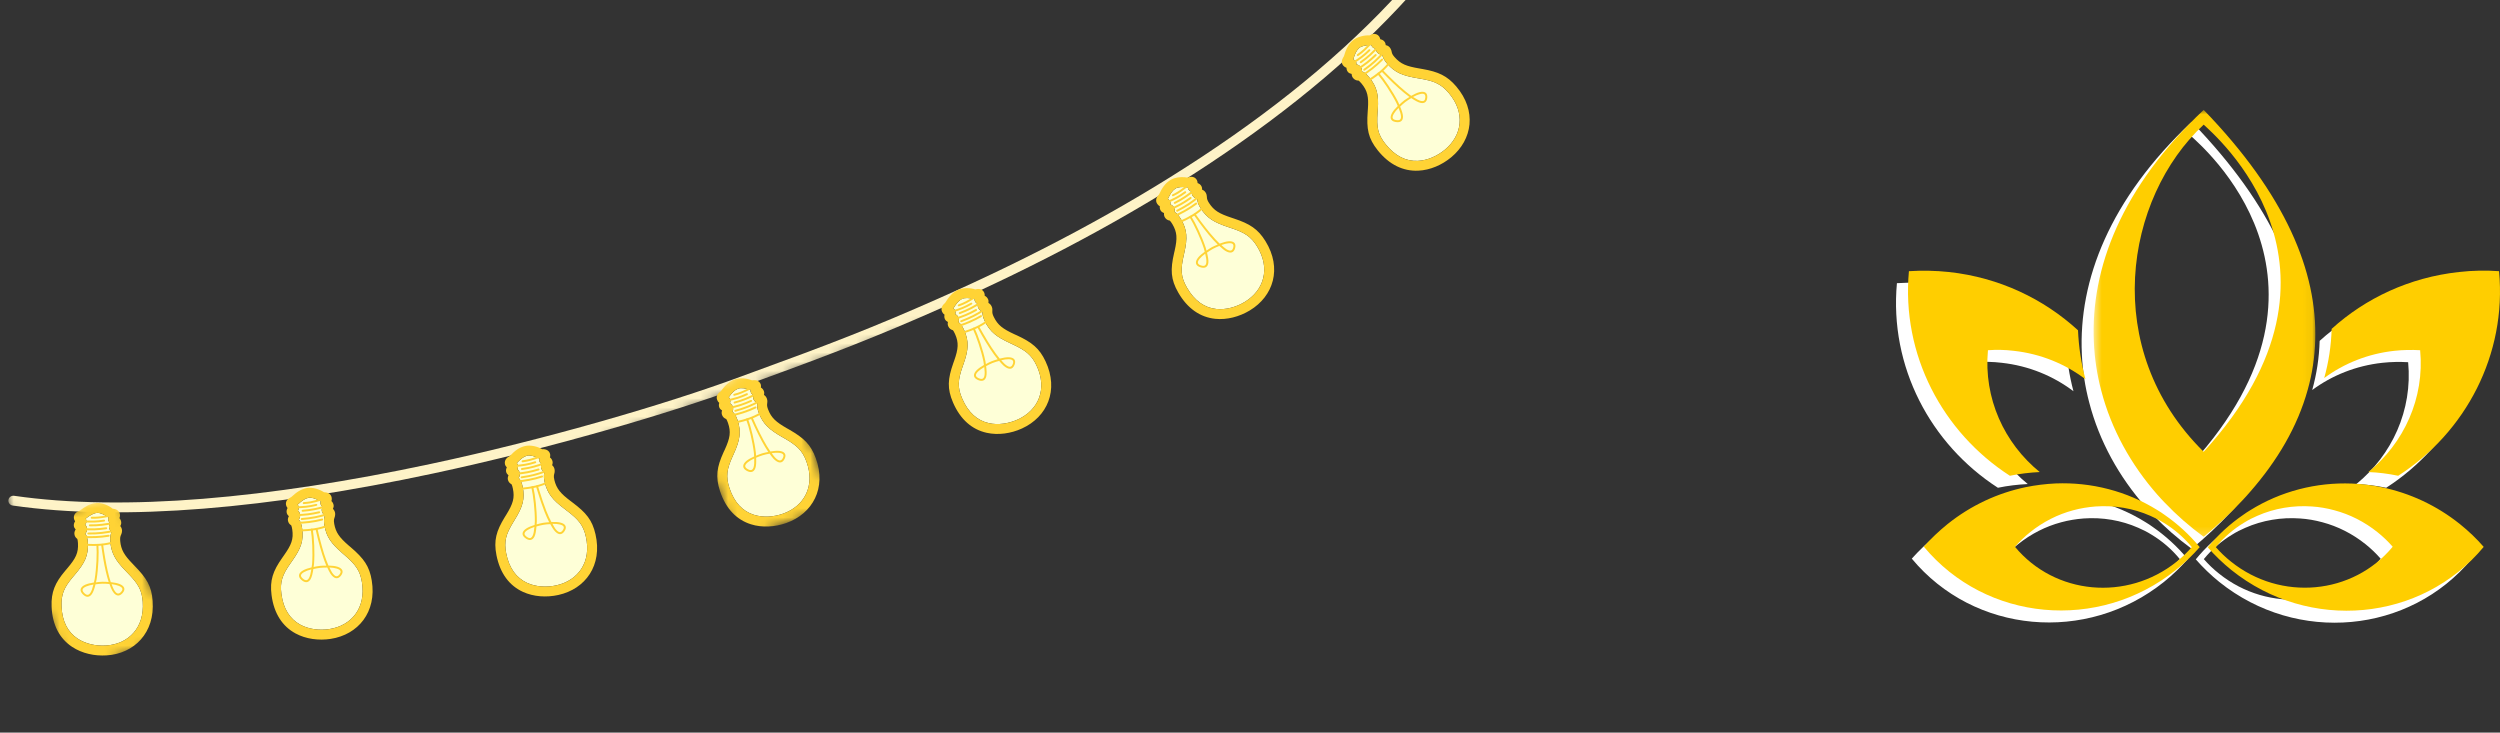 <svg width="273" height="80" viewBox="0 0 273 80" fill="none" xmlns="http://www.w3.org/2000/svg">
<rect x="0" y="0" width="273" height="80" fill="#333333" stroke="none"/>
<path d="M128.356 20.592C128.036 20.793 127.795 21.154 127.554 21.678C127.548 21.695 127.535 21.708 127.528 21.724C127.612 21.781 127.693 21.837 127.744 21.933C127.817 22.066 127.827 22.195 127.813 22.323C127.967 22.381 128.103 22.481 128.189 22.634C128.28 22.795 128.304 22.964 128.274 23.134C128.273 23.138 128.271 23.139 128.271 23.143C128.36 23.192 128.441 23.259 128.541 23.361C128.676 23.497 128.812 23.677 128.957 23.923C129.655 25.098 129.683 26.026 129.334 27.57C129.324 27.614 129.275 27.833 129.268 27.867C128.908 29.438 128.936 30.233 129.614 31.409C130.452 32.867 131.545 33.603 132.812 33.739C133.849 33.85 134.973 33.544 135.912 32.978C138.016 31.712 138.765 29.323 137.27 26.902C136.607 25.826 135.906 25.392 134.435 24.902C134.373 24.882 134.149 24.807 134.164 24.813C132.576 24.287 131.814 23.842 131.11 22.747C130.85 22.342 130.75 22.032 130.72 21.691C130.683 21.683 130.642 21.681 130.603 21.667C130.463 21.619 130.341 21.532 130.249 21.399C130.154 21.261 130.11 21.103 130.123 20.944C129.975 20.891 129.841 20.799 129.758 20.65C129.723 20.586 129.722 20.515 129.707 20.446C129.631 20.449 129.554 20.477 129.474 20.459C129.167 20.388 128.618 20.424 128.356 20.592Z" fill="#FEFFD7"/>
<path d="M105.056 32.639C104.716 32.804 104.434 33.137 104.136 33.633C104.125 33.648 104.11 33.66 104.1 33.674C104.177 33.742 104.258 33.808 104.299 33.91C104.353 34.045 104.356 34.18 104.326 34.309C104.469 34.383 104.589 34.493 104.656 34.652C104.728 34.819 104.731 35 104.681 35.164C104.679 35.171 104.674 35.175 104.673 35.182C104.892 35.341 105.082 35.593 105.274 36.02C105.837 37.28 105.762 38.194 105.225 39.727C105.205 39.785 105.135 39.975 105.127 39.999C104.6 41.496 104.538 42.295 105.074 43.535C105.742 45.077 106.743 45.93 107.986 46.208C109.003 46.435 110.156 46.259 111.153 45.803C113.388 44.78 114.404 42.497 113.192 39.92C112.65 38.768 112.007 38.264 110.566 37.596C110.52 37.575 110.36 37.498 110.322 37.482C108.828 36.791 108.121 36.257 107.551 35.096C107.343 34.672 107.269 34.351 107.275 34.018C107.276 34.014 107.275 34.005 107.274 33.997C107.239 33.986 107.2 33.979 107.161 33.959C107.029 33.896 106.918 33.794 106.844 33.657C106.767 33.513 106.749 33.356 106.775 33.202C106.629 33.131 106.509 33.015 106.444 32.854C106.415 32.784 106.425 32.713 106.419 32.641C106.343 32.636 106.262 32.658 106.184 32.631C105.887 32.527 105.336 32.503 105.056 32.639Z" fill="#FEFFD7"/>
<path d="M80.598 42.441C80.244 42.577 79.938 42.883 79.596 43.35C79.591 43.356 79.583 43.357 79.579 43.363C79.648 43.433 79.699 43.521 79.734 43.638C79.777 43.775 79.757 43.911 79.717 44.036C79.858 44.123 79.97 44.247 80.025 44.414C80.083 44.588 80.069 44.762 80.005 44.923C80.001 44.935 79.99 44.941 79.985 44.951C80.195 45.129 80.37 45.388 80.524 45.833C80.976 47.145 80.812 48.047 80.132 49.547C80.112 49.59 80.034 49.76 80.014 49.805C79.37 51.227 79.238 52.029 79.66 53.304C80.19 54.899 81.11 55.83 82.326 56.215C83.318 56.532 84.482 56.458 85.514 56.091C87.829 55.267 89.04 53.073 88.061 50.4C87.62 49.197 87.03 48.648 85.633 47.847C85.606 47.831 85.445 47.742 85.4 47.716C83.991 46.908 83.328 46.307 82.865 45.108C82.704 44.691 82.663 44.367 82.691 44.053C82.692 44.036 82.696 44.018 82.698 43.994C82.657 43.976 82.612 43.963 82.57 43.938C82.448 43.864 82.35 43.755 82.29 43.616C82.226 43.467 82.232 43.306 82.27 43.157C82.268 43.155 82.265 43.154 82.263 43.153C82.123 43.071 82.015 42.945 81.964 42.778C81.941 42.708 81.954 42.638 81.953 42.568C81.879 42.557 81.8 42.568 81.725 42.535C81.439 42.406 80.889 42.331 80.598 42.441Z" fill="#FEFFD7"/>
<path d="M57.566 49.76C57.199 49.849 56.859 50.118 56.462 50.539C56.454 50.546 56.444 50.547 56.438 50.556C56.498 50.634 56.542 50.727 56.561 50.841C56.586 50.982 56.551 51.109 56.498 51.228C56.626 51.332 56.721 51.474 56.754 51.645C56.789 51.825 56.751 51.998 56.667 52.15C56.66 52.161 56.648 52.17 56.642 52.18C56.826 52.382 56.971 52.654 57.069 53.117C57.356 54.483 57.078 55.347 56.198 56.779C56.2 56.776 56.078 56.977 56.043 57.033C55.251 58.332 55.02 59.118 55.277 60.422C55.603 62.071 56.402 63.117 57.558 63.651C58.503 64.086 59.673 64.159 60.743 63.922C63.141 63.39 64.608 61.364 63.971 58.588C63.684 57.333 63.172 56.722 61.861 55.737C61.806 55.694 61.668 55.586 61.633 55.56C60.372 54.607 59.793 53.921 59.486 52.685C59.392 52.301 59.37 51.995 59.415 51.717C59.423 51.656 59.441 51.616 59.458 51.551C59.289 51.456 59.161 51.347 59.1 51.134C59.054 50.974 59.075 50.814 59.136 50.67C59.127 50.662 59.119 50.663 59.11 50.656C58.99 50.558 58.906 50.428 58.878 50.266C58.865 50.194 58.888 50.122 58.895 50.052C58.824 50.031 58.742 50.032 58.671 49.99C58.403 49.825 57.87 49.684 57.566 49.76Z" fill="#FEFFD7"/>
<path d="M33.71 54.354C33.338 54.421 32.974 54.667 32.551 55.062C32.532 55.079 32.512 55.088 32.492 55.104C32.549 55.187 32.621 55.263 32.633 55.376C32.649 55.522 32.604 55.644 32.539 55.761C32.661 55.872 32.749 56.012 32.771 56.186C32.794 56.369 32.753 56.54 32.66 56.684C32.65 56.698 32.636 56.705 32.627 56.717C32.798 56.929 32.923 57.209 32.99 57.676C33.19 59.065 32.858 59.906 31.88 61.288C31.858 61.317 31.723 61.509 31.697 61.548C30.837 62.769 30.559 63.546 30.729 64.856C30.947 66.524 31.68 67.611 32.798 68.217C33.712 68.714 34.873 68.864 35.956 68.697C38.384 68.322 39.977 66.393 39.523 63.582C39.316 62.306 38.844 61.664 37.592 60.587C37.479 60.489 37.428 60.442 37.371 60.394C36.195 59.377 35.652 58.648 35.429 57.403C35.366 57.053 35.366 56.761 35.413 56.507C35.428 56.417 35.454 56.361 35.481 56.275C35.316 56.17 35.196 56.046 35.148 55.828C35.113 55.658 35.14 55.496 35.218 55.352C35.1 55.252 35.008 55.138 34.987 54.947C34.977 54.872 35.006 54.804 35.019 54.734C34.947 54.709 34.864 54.704 34.797 54.656C34.54 54.476 34.017 54.3 33.71 54.354Z" fill="#FEFFD7"/>
<path d="M10.023 56.191C9.824 56.292 9.615 56.432 9.388 56.61C9.376 56.618 9.363 56.621 9.351 56.63C9.361 56.647 9.373 56.658 9.382 56.676C9.416 56.755 9.44 56.839 9.442 56.928C9.445 57.073 9.38 57.189 9.309 57.297C9.422 57.42 9.498 57.573 9.506 57.75C9.512 57.934 9.453 58.1 9.347 58.237C9.336 58.249 9.324 58.258 9.316 58.269C9.466 58.494 9.567 58.778 9.593 59.251C9.67 60.658 9.274 61.46 8.165 62.768C8.15 62.786 7.971 62.996 7.938 63.035C7.006 64.147 6.666 64.906 6.72 66.213C6.792 67.892 7.419 69.04 8.48 69.74C9.349 70.313 10.491 70.563 11.585 70.489C14.036 70.326 15.794 68.546 15.586 65.707C15.491 64.414 15.077 63.735 13.911 62.542C13.854 62.482 13.718 62.338 13.681 62.302C12.632 61.216 12.16 60.433 12.047 59.187C12.022 58.914 12.032 58.686 12.068 58.478C12.094 58.342 12.125 58.222 12.172 58.104C12.177 58.094 12.184 58.083 12.19 58.07C12.038 57.953 11.933 57.812 11.907 57.597C11.885 57.429 11.929 57.273 12.016 57.136C11.907 57.025 11.823 56.892 11.818 56.705C11.817 56.631 11.852 56.568 11.868 56.501C11.8 56.468 11.72 56.458 11.654 56.405C11.415 56.202 10.91 55.98 10.6 56.007C10.411 56.024 10.222 56.089 10.023 56.191Z" fill="#FEFFD7"/>
<path d="M148.941 5.006C148.737 5.057 148.543 5.137 148.426 5.238C148.139 5.486 147.952 5.883 147.794 6.437C147.788 6.456 147.774 6.472 147.769 6.488C147.864 6.533 147.962 6.57 148.032 6.66C148.12 6.777 148.121 6.905 148.129 7.034C148.3 7.062 148.457 7.14 148.57 7.286C148.685 7.429 148.735 7.6 148.731 7.773C148.729 7.786 148.723 7.799 148.722 7.812C148.77 7.829 148.817 7.819 148.873 7.852C149.076 7.964 149.284 8.153 149.525 8.45C150.374 9.485 150.563 10.401 150.461 11.905C150.457 11.96 150.437 12.178 150.431 12.268C150.31 13.906 150.455 14.676 151.308 15.743C152.358 17.058 153.548 17.622 154.823 17.566C155.866 17.519 156.937 17.047 157.781 16.348C159.67 14.779 160.039 12.311 158.193 10.142C157.388 9.196 156.628 8.858 155.169 8.604C155.119 8.595 154.923 8.563 154.84 8.55C153.16 8.264 152.346 7.942 151.479 6.958C151.156 6.592 151.018 6.311 150.933 5.972C150.898 5.97 150.862 5.974 150.823 5.967C150.675 5.943 150.531 5.878 150.419 5.761C150.29 5.625 150.253 5.479 150.244 5.328C150.084 5.3 149.936 5.23 149.827 5.091C149.78 5.029 149.758 4.969 149.734 4.908C149.663 4.922 149.592 4.95 149.516 4.943C149.359 4.931 149.142 4.953 148.941 5.006Z" fill="#FEFFD7"/>
<mask id="mask0_195_268" style="mask-type:luminance" maskUnits="userSpaceOnUse" x="-1" y="-3" width="163" height="73">
<path d="M155.402 -3L-0.042 52.336L5.978 69.248L161.423 13.912L155.402 -3Z" fill="white"/>
</mask>
<g mask="url(#mask0_195_268)">
<path d="M154.625 -2.655C154.763 -2.666 154.902 -2.627 155.015 -2.529C155.241 -2.334 155.264 -1.995 155.069 -1.769C148.927 5.329 141.113 11.9 131.911 17.979C123.08 23.811 113.31 28.98 102.884 33.598C95.817 36.728 90.842 38.656 82.617 41.643C81.975 41.876 81.579 42.024 81.223 42.154C73.054 45.173 59.996 48.993 47.291 51.706C29.416 55.521 13.58 56.963 1.384 55.205C1.087 55.163 0.878 54.892 0.922 54.596C0.967 54.301 1.242 54.097 1.537 54.14C13.581 55.876 29.308 54.445 47.068 50.652C59.721 47.951 72.727 44.141 80.848 41.142C81.205 41.01 81.606 40.861 82.249 40.628C90.451 37.649 95.409 35.733 102.447 32.614C112.822 28.018 122.542 22.876 131.318 17.08C140.443 11.052 148.179 4.544 154.249 -2.473C154.348 -2.587 154.487 -2.644 154.625 -2.655Z" fill="#FEF3C7"/>
</g>
<path d="M148.624 3.972C148.944 3.884 149.268 3.849 149.549 3.863C149.564 3.858 149.584 3.849 149.624 3.83C149.772 3.758 149.822 3.732 149.934 3.713C150.181 3.668 150.429 3.751 150.593 3.964C150.669 4.064 150.704 4.175 150.73 4.288C150.902 4.32 151.061 4.384 151.191 4.554C151.277 4.665 151.308 4.799 151.325 4.93C151.485 4.964 151.634 5.03 151.762 5.181C151.796 5.224 151.827 5.275 151.854 5.32C151.892 5.392 151.921 5.457 151.944 5.532C151.951 5.559 151.967 5.651 151.975 5.68C152.018 5.878 152.08 5.998 152.297 6.245C152.958 6.993 153.565 7.235 155.021 7.481C155.103 7.496 155.308 7.531 155.358 7.541C157.043 7.835 158.026 8.269 159.025 9.443C161.28 12.094 160.804 15.24 158.472 17.176C157.457 18.019 156.166 18.582 154.866 18.638C153.241 18.71 151.716 17.998 150.453 16.421C149.395 15.096 149.214 14.076 149.353 12.192C149.359 12.102 149.375 11.891 149.378 11.839C149.464 10.582 149.331 9.917 148.688 9.134C148.526 8.935 148.407 8.827 148.344 8.792C148.341 8.791 148.373 8.797 148.331 8.797C148.239 8.794 148.162 8.787 148.071 8.752C147.954 8.709 147.855 8.632 147.77 8.537C147.652 8.403 147.605 8.242 147.599 8.074C147.451 8.04 147.306 7.99 147.201 7.867C147.084 7.73 147.039 7.566 147.035 7.402C146.917 7.362 146.807 7.301 146.707 7.188C146.452 6.905 146.49 6.601 146.654 6.313C146.674 6.279 146.756 6.146 146.754 6.148C146.969 5.4 147.219 4.86 147.713 4.432C147.959 4.217 148.286 4.065 148.624 3.972ZM148.941 5.006C148.737 5.057 148.543 5.137 148.426 5.238C148.139 5.486 147.952 5.883 147.794 6.437C147.788 6.456 147.774 6.472 147.769 6.488C147.864 6.533 147.962 6.57 148.032 6.66C148.12 6.777 148.121 6.905 148.129 7.034C148.3 7.062 148.457 7.14 148.57 7.286C148.685 7.429 148.735 7.6 148.731 7.773C148.729 7.786 148.723 7.799 148.722 7.812C148.77 7.829 148.817 7.819 148.873 7.852C149.076 7.964 149.284 8.153 149.525 8.45C150.374 9.485 150.563 10.401 150.461 11.905C150.457 11.96 150.437 12.178 150.431 12.268C150.31 13.906 150.455 14.676 151.308 15.743C152.358 17.058 153.548 17.622 154.823 17.566C155.866 17.519 156.937 17.047 157.781 16.348C159.67 14.779 160.039 12.311 158.193 10.142C157.388 9.196 156.628 8.858 155.169 8.604C155.119 8.595 154.923 8.562 154.84 8.55C153.16 8.264 152.346 7.942 151.479 6.958C151.156 6.592 151.018 6.311 150.933 5.972C150.898 5.97 150.862 5.974 150.823 5.967C150.675 5.943 150.531 5.878 150.419 5.761C150.29 5.625 150.253 5.479 150.244 5.328C150.084 5.3 149.936 5.23 149.827 5.091C149.78 5.029 149.758 4.969 149.734 4.908C149.663 4.922 149.592 4.95 149.516 4.943C149.359 4.931 149.142 4.953 148.941 5.006Z" fill="#FFD335"/>
<path d="M151.144 5.51C151.183 5.466 151.249 5.466 151.293 5.507C151.339 5.546 151.342 5.609 151.303 5.654C150.481 6.57 149.962 7.047 149.043 7.704C148.994 7.739 148.926 7.727 148.891 7.68C148.856 7.631 148.868 7.561 148.917 7.527C149.82 6.879 150.332 6.415 151.144 5.51Z" fill="#FFD335"/>
<path d="M150.146 5.928C150.191 5.887 150.257 5.889 150.3 5.931C150.341 5.975 150.342 6.049 150.299 6.09C149.603 6.759 149.154 7.099 148.253 7.685C148.201 7.718 148.136 7.703 148.103 7.651C148.07 7.602 148.087 7.536 148.137 7.504C149.029 6.926 149.463 6.587 150.146 5.928Z" fill="#FFD335"/>
<path d="M150.535 4.896C150.577 4.851 150.646 4.844 150.69 4.883C150.733 4.923 150.735 4.994 150.695 5.04C149.99 5.823 149.442 6.336 148.654 6.89C148.605 6.924 148.539 6.907 148.505 6.858C148.47 6.809 148.484 6.747 148.532 6.713C149.306 6.168 149.842 5.668 150.535 4.896Z" fill="#FFD335"/>
<path d="M149.928 4.303C149.969 4.258 150.033 4.253 150.077 4.292C150.121 4.333 150.128 4.401 150.087 4.447C149.443 5.153 149.35 5.25 149.097 5.486C148.852 5.715 148.614 5.91 148.329 6.103C148.28 6.137 148.209 6.122 148.175 6.073C148.142 6.023 148.153 5.96 148.203 5.927C148.477 5.739 148.712 5.553 148.949 5.331C149.195 5.1 149.287 5.003 149.928 4.303Z" fill="#FFD335"/>
<path d="M149.462 5.399C149.505 5.358 149.571 5.36 149.614 5.402C149.656 5.444 149.661 5.51 149.616 5.551C149.022 6.144 148.58 6.469 147.634 7.06C147.583 7.091 147.518 7.078 147.485 7.028C147.454 6.976 147.469 6.911 147.519 6.879C148.453 6.296 148.882 5.978 149.462 5.399Z" fill="#FFD335"/>
<path d="M150.842 6.441C150.884 6.399 150.954 6.395 150.998 6.434C151.041 6.476 151.035 6.544 150.994 6.588C150.35 7.25 149.422 7.981 148.7 8.377C148.647 8.407 148.578 8.391 148.549 8.338C148.52 8.287 148.545 8.221 148.598 8.191C149.3 7.806 150.21 7.09 150.842 6.441Z" fill="#FFD335"/>
<path d="M150.862 7.652C150.904 7.61 150.972 7.611 151.013 7.656C150.969 7.608 151.531 8.181 151.679 8.328C152.08 8.729 152.478 9.109 152.875 9.463C153.273 9.819 153.649 10.131 153.985 10.379C154.031 10.412 154.065 10.431 154.109 10.465C154.436 10.276 154.746 10.13 155.005 10.065C155.571 9.925 155.912 10.128 155.857 10.679C155.812 11.132 155.548 11.323 155.134 11.238C154.864 11.181 154.514 10.986 154.112 10.713C153.899 10.84 153.688 10.973 153.47 11.135C153.255 11.298 153.074 11.473 152.894 11.641C153.074 12.07 153.205 12.454 153.208 12.726C153.213 13.205 152.922 13.427 152.368 13.317C151.826 13.212 151.724 12.824 152.019 12.319C152.151 12.089 152.37 11.836 152.634 11.577C152.581 11.458 152.545 11.358 152.48 11.229C151.947 10.171 151.003 8.763 150.434 8.112C150.395 8.066 150.4 7.997 150.445 7.957C150.49 7.918 150.56 7.923 150.599 7.966C151.179 8.633 152.135 10.057 152.677 11.131C152.732 11.241 152.756 11.325 152.804 11.429C152.977 11.272 153.141 11.11 153.342 10.958C153.534 10.813 153.727 10.707 153.916 10.59C153.896 10.574 153.88 10.567 153.861 10.553C153.516 10.299 153.136 9.989 152.733 9.628C152.333 9.273 151.928 8.879 151.522 8.477C151.374 8.328 150.812 7.757 150.859 7.804C150.815 7.76 150.819 7.693 150.862 7.652ZM155.059 10.277C154.843 10.331 154.582 10.436 154.305 10.588C154.651 10.814 154.96 10.982 155.182 11.027C155.47 11.086 155.61 10.987 155.643 10.662C155.681 10.28 155.495 10.168 155.059 10.277ZM152.722 11.789C152.499 12.014 152.321 12.228 152.207 12.424C151.98 12.816 152.033 13.03 152.407 13.104C152.83 13.187 152.997 13.068 152.994 12.73C152.991 12.502 152.877 12.166 152.722 11.789Z" fill="#FFD335"/>
<path d="M151.777 6.623C151.813 6.576 151.883 6.569 151.93 6.605C151.976 6.641 151.983 6.709 151.948 6.757C151.257 7.637 150.67 8.136 149.341 9.003C149.291 9.036 149.218 9.021 149.185 8.972C149.153 8.922 149.167 8.849 149.217 8.816C150.527 7.962 151.105 7.483 151.777 6.623Z" fill="#FFD335"/>
<path d="M128.229 19.468C128.722 19.311 129.298 19.31 129.719 19.403C129.685 19.397 129.675 19.398 129.686 19.394C129.703 19.39 129.721 19.379 129.763 19.367C129.912 19.32 129.977 19.307 130.093 19.306C130.34 19.303 130.565 19.422 130.693 19.652C130.753 19.762 130.771 19.876 130.779 19.994C130.943 20.05 131.086 20.137 131.191 20.326C131.261 20.45 131.276 20.58 131.272 20.713C131.424 20.771 131.556 20.862 131.66 21.035C131.705 21.108 131.736 21.183 131.757 21.265C131.772 21.327 131.782 21.385 131.787 21.453C131.789 21.482 131.796 21.571 131.796 21.579C131.811 21.756 131.856 21.901 132.026 22.165C132.562 22.997 133.139 23.332 134.512 23.786C134.497 23.781 134.719 23.856 134.782 23.877C136.471 24.438 137.369 25.002 138.191 26.337C140.021 29.297 139.07 32.339 136.472 33.904C135.341 34.584 133.982 34.951 132.69 34.814C131.073 34.64 129.679 33.706 128.67 31.955C127.83 30.493 127.797 29.443 128.212 27.633C128.219 27.6 128.27 27.379 128.28 27.337C128.574 26.036 128.551 25.366 128.025 24.477C127.92 24.3 127.831 24.183 127.768 24.117C127.732 24.081 127.772 24.099 127.712 24.086C127.506 24.047 127.339 23.95 127.211 23.75C127.115 23.599 127.094 23.433 127.112 23.268C126.971 23.212 126.833 23.134 126.748 22.997C126.657 22.847 126.633 22.684 126.651 22.523C126.542 22.465 126.443 22.379 126.363 22.253C126.239 22.066 126.219 21.851 126.29 21.65C126.333 21.533 126.386 21.45 126.47 21.348C126.484 21.332 126.569 21.232 126.568 21.235C126.894 20.527 127.226 20.03 127.779 19.679C127.915 19.592 128.066 19.521 128.229 19.468ZM128.356 20.592C128.036 20.793 127.795 21.154 127.554 21.678C127.548 21.695 127.535 21.708 127.528 21.724C127.612 21.781 127.693 21.837 127.744 21.933C127.817 22.066 127.827 22.195 127.813 22.323C127.967 22.381 128.103 22.481 128.189 22.634C128.28 22.795 128.304 22.964 128.274 23.134C128.273 23.138 128.271 23.139 128.271 23.143C128.36 23.192 128.441 23.259 128.541 23.361C128.676 23.497 128.812 23.677 128.957 23.923C129.655 25.098 129.683 26.026 129.334 27.57C129.324 27.614 129.275 27.833 129.268 27.867C128.908 29.438 128.936 30.233 129.614 31.409C130.452 32.867 131.545 33.603 132.811 33.739C133.849 33.85 134.973 33.544 135.912 32.978C138.016 31.712 138.765 29.323 137.27 26.902C136.607 25.826 135.906 25.392 134.435 24.902C134.373 24.882 134.149 24.807 134.164 24.813C132.576 24.287 131.814 23.842 131.11 22.747C130.85 22.342 130.75 22.032 130.72 21.691C130.683 21.683 130.642 21.681 130.603 21.667C130.463 21.619 130.341 21.532 130.249 21.399C130.154 21.261 130.11 21.103 130.123 20.944C129.975 20.891 129.841 20.799 129.758 20.65C129.723 20.586 129.722 20.515 129.707 20.446C129.631 20.449 129.554 20.477 129.474 20.459C129.167 20.388 128.618 20.424 128.356 20.592Z" fill="#FFD335"/>
<path d="M130.999 21.261C131.045 21.224 131.112 21.234 131.149 21.28C131.187 21.326 131.184 21.388 131.137 21.428C130.187 22.212 129.597 22.602 128.591 23.114C128.537 23.142 128.478 23.119 128.45 23.065C128.423 23.011 128.44 22.948 128.492 22.921C129.484 22.415 130.061 22.036 130.999 21.261Z" fill="#FFD335"/>
<path d="M129.95 21.529C129.997 21.493 130.068 21.51 130.103 21.559C130.139 21.608 130.125 21.67 130.076 21.704C129.288 22.262 128.794 22.531 127.815 22.975C127.76 23.001 127.697 22.979 127.674 22.926C127.648 22.871 127.668 22.803 127.724 22.779C128.693 22.341 129.173 22.077 129.95 21.529Z" fill="#FFD335"/>
<path d="M130.491 20.561C130.537 20.523 130.608 20.526 130.645 20.572C130.683 20.617 130.675 20.69 130.629 20.728C129.814 21.397 129.197 21.822 128.335 22.254C128.281 22.28 128.214 22.259 128.189 22.205C128.161 22.151 128.182 22.086 128.236 22.058C129.082 21.637 129.688 21.222 130.491 20.561Z" fill="#FFD335"/>
<path d="M129.983 19.884C130.029 19.846 130.095 19.854 130.133 19.9C130.171 19.948 130.16 20.013 130.115 20.051C129.348 20.671 129.236 20.762 128.934 20.965C128.678 21.139 128.419 21.286 128.127 21.425C128.073 21.451 128.012 21.428 127.986 21.374C127.96 21.32 127.981 21.253 128.034 21.228C128.316 21.093 128.565 20.954 128.813 20.787C129.106 20.587 129.221 20.498 129.983 19.884Z" fill="#FFD335"/>
<path d="M129.358 20.901C129.406 20.864 129.477 20.877 129.51 20.925C129.547 20.973 129.535 21.041 129.486 21.077C128.809 21.573 128.322 21.829 127.297 22.272C127.242 22.296 127.178 22.27 127.154 22.215C127.13 22.16 127.157 22.097 127.212 22.073C128.223 21.635 128.698 21.386 129.358 20.901Z" fill="#FFD335"/>
<path d="M130.56 22.134C130.608 22.098 130.676 22.111 130.712 22.158C130.75 22.206 130.742 22.272 130.696 22.308C129.958 22.867 128.923 23.452 128.149 23.738C128.093 23.758 128.032 23.729 128.012 23.672C127.992 23.616 128.021 23.555 128.077 23.535C128.828 23.257 129.841 22.68 130.56 22.134Z" fill="#FFD335"/>
<path d="M130.399 23.337C130.448 23.303 130.518 23.314 130.551 23.361C130.507 23.301 130.985 23.978 131.112 24.151C131.46 24.621 131.811 25.067 132.157 25.485C132.532 25.936 132.877 26.305 133.19 26.606C133.538 26.472 133.864 26.375 134.128 26.351C134.709 26.297 135.017 26.549 134.879 27.085C134.739 27.637 134.335 27.716 133.8 27.391C133.61 27.275 133.385 27.066 133.155 26.854C132.926 26.948 132.69 27.047 132.45 27.177C132.21 27.307 132.008 27.447 131.804 27.587C131.918 28.04 131.988 28.439 131.951 28.708C131.885 29.183 131.559 29.358 131.027 29.166C130.507 28.981 130.469 28.581 130.836 28.124C131 27.92 131.255 27.706 131.553 27.49C131.519 27.364 131.503 27.26 131.458 27.123C131.091 25.995 130.366 24.459 129.905 23.729C129.872 23.679 129.887 23.613 129.938 23.579C129.989 23.549 130.054 23.564 130.086 23.614C130.559 24.358 131.292 25.911 131.665 27.056C131.703 27.174 131.717 27.26 131.748 27.37C131.941 27.24 132.125 27.104 132.346 26.985C132.558 26.872 132.765 26.794 132.973 26.705C132.673 26.409 132.342 26.046 131.99 25.622C131.641 25.202 131.291 24.748 130.941 24.276C130.813 24.103 130.327 23.422 130.37 23.483C130.336 23.436 130.35 23.372 130.399 23.337ZM133.372 26.755C133.564 26.926 133.757 27.112 133.914 27.207C134.338 27.464 134.568 27.419 134.666 27.032C134.762 26.661 134.595 26.524 134.148 26.566C133.929 26.587 133.664 26.652 133.372 26.755ZM131.608 27.705C131.354 27.895 131.138 28.085 130.999 28.259C130.714 28.615 130.741 28.84 131.101 28.969C131.506 29.114 131.684 29.013 131.73 28.679C131.763 28.453 131.704 28.105 131.608 27.705Z" fill="#FFD335"/>
<path d="M131.456 22.461C131.498 22.42 131.566 22.42 131.607 22.464C131.648 22.507 131.647 22.575 131.604 22.616C130.788 23.383 130.132 23.784 128.688 24.442C128.633 24.466 128.567 24.447 128.542 24.392C128.518 24.337 128.542 24.269 128.597 24.244C130.021 23.597 130.66 23.208 131.456 22.461Z" fill="#FFD335"/>
<path d="M104.581 31.668C105.168 31.384 105.999 31.426 106.543 31.616C106.509 31.602 106.503 31.598 106.521 31.594C106.539 31.592 106.541 31.593 106.595 31.582C106.741 31.553 106.823 31.546 106.94 31.559C107.181 31.587 107.384 31.729 107.482 31.968C107.528 32.078 107.532 32.191 107.529 32.303C107.539 32.307 107.55 32.308 107.56 32.313C107.715 32.395 107.836 32.528 107.907 32.698C107.959 32.825 107.951 32.953 107.936 33.082C107.941 33.086 107.948 33.086 107.954 33.09C108.097 33.17 108.21 33.293 108.283 33.452C108.328 33.546 108.355 33.64 108.364 33.738C108.373 33.828 108.358 34.132 108.362 34.034C108.357 34.194 108.394 34.351 108.526 34.62C108.961 35.503 109.492 35.907 110.781 36.503C110.816 36.518 110.985 36.594 111.03 36.614C112.679 37.378 113.501 38.026 114.173 39.456C115.652 42.606 114.364 45.526 111.605 46.788C110.405 47.338 109.008 47.545 107.74 47.261C106.154 46.907 104.88 45.822 104.076 43.968C103.412 42.429 103.494 41.375 104.102 39.648C104.11 39.624 104.179 39.431 104.2 39.376C104.654 38.08 104.712 37.418 104.287 36.465C104.16 36.182 104.075 36.068 104.045 36.049C104.054 36.057 104.076 36.066 104.015 36.047C103.817 35.984 103.66 35.86 103.558 35.651C103.48 35.492 103.476 35.326 103.514 35.164C103.378 35.092 103.256 35 103.186 34.851C103.11 34.691 103.105 34.526 103.143 34.366C103.042 34.296 102.954 34.205 102.887 34.07C102.783 33.861 102.789 33.634 102.893 33.438C102.95 33.329 103.01 33.261 103.112 33.165C103.112 33.165 103.165 33.119 103.177 33.106C103.2 33.085 103.21 33.071 103.208 33.074C103.613 32.408 103.992 31.954 104.581 31.668ZM105.056 32.639C104.716 32.804 104.434 33.137 104.136 33.633C104.125 33.648 104.11 33.66 104.1 33.674C104.177 33.742 104.258 33.808 104.299 33.91C104.353 34.046 104.356 34.18 104.326 34.309C104.469 34.383 104.589 34.493 104.656 34.652C104.728 34.819 104.731 35 104.681 35.164C104.679 35.171 104.675 35.175 104.673 35.182C104.893 35.341 105.082 35.593 105.274 36.02C105.837 37.28 105.762 38.194 105.225 39.727C105.205 39.785 105.135 39.975 105.127 39.999C104.6 41.496 104.538 42.295 105.074 43.535C105.742 45.077 106.743 45.93 107.986 46.208C109.003 46.435 110.156 46.259 111.153 45.803C113.388 44.78 114.404 42.497 113.192 39.92C112.65 38.768 112.007 38.264 110.566 37.596C110.52 37.575 110.36 37.498 110.322 37.482C108.828 36.791 108.121 36.257 107.551 35.096C107.343 34.672 107.269 34.351 107.275 34.018C107.276 34.014 107.275 34.005 107.274 33.997C107.239 33.986 107.2 33.979 107.161 33.959C107.029 33.896 106.918 33.794 106.844 33.657C106.767 33.513 106.749 33.356 106.775 33.202C106.629 33.131 106.51 33.015 106.444 32.854C106.415 32.784 106.425 32.713 106.419 32.641C106.343 32.636 106.262 32.658 106.184 32.631C105.887 32.527 105.336 32.503 105.056 32.639Z" fill="#FFD335"/>
<path d="M107.604 33.608C107.654 33.576 107.721 33.59 107.753 33.64C107.786 33.69 107.769 33.757 107.72 33.79C106.687 34.46 106.066 34.781 105.008 35.177C104.952 35.199 104.885 35.17 104.865 35.114C104.843 35.058 104.874 34.996 104.93 34.976C105.973 34.585 106.586 34.272 107.604 33.608Z" fill="#FFD335"/>
<path d="M106.533 33.753C106.586 33.723 106.648 33.743 106.677 33.795C106.706 33.848 106.691 33.917 106.638 33.946C105.79 34.411 105.271 34.623 104.246 34.954C104.189 34.972 104.13 34.936 104.112 34.879C104.094 34.824 104.123 34.767 104.18 34.749C105.193 34.422 105.7 34.212 106.533 33.753Z" fill="#FFD335"/>
<path d="M107.175 32.85C107.228 32.819 107.3 32.831 107.331 32.882C107.363 32.932 107.348 32.996 107.298 33.029C106.414 33.604 105.75 33.959 104.845 34.29C104.788 34.31 104.727 34.281 104.705 34.225C104.685 34.169 104.716 34.107 104.772 34.087C105.659 33.763 106.305 33.416 107.175 32.85Z" fill="#FFD335"/>
<path d="M106.751 32.122C106.803 32.089 106.867 32.104 106.9 32.154C106.933 32.204 106.916 32.271 106.866 32.301C106.014 32.844 105.88 32.93 105.545 33.102C105.284 33.238 105.024 33.347 104.732 33.449C104.675 33.469 104.611 33.432 104.592 33.378C104.572 33.321 104.611 33.263 104.667 33.243C104.948 33.145 105.196 33.038 105.446 32.908C105.772 32.74 105.908 32.657 106.751 32.122Z" fill="#FFD335"/>
<path d="M106.014 33.064C106.065 33.035 106.135 33.051 106.164 33.104C106.195 33.155 106.175 33.217 106.122 33.248C105.393 33.665 104.884 33.865 103.816 34.19C103.758 34.209 103.698 34.175 103.682 34.117C103.663 34.06 103.692 34.003 103.749 33.985C104.804 33.665 105.301 33.471 106.014 33.064Z" fill="#FFD335"/>
<path d="M107.068 34.429C107.121 34.399 107.187 34.412 107.218 34.462C107.248 34.513 107.236 34.579 107.183 34.61C106.388 35.084 105.297 35.548 104.499 35.746C104.44 35.76 104.376 35.724 104.362 35.665C104.347 35.607 104.387 35.55 104.445 35.536C105.222 35.344 106.292 34.891 107.068 34.429Z" fill="#FFD335"/>
<path d="M106.773 35.601C106.826 35.572 106.889 35.592 106.918 35.643C106.877 35.571 107.293 36.312 107.403 36.502C107.701 37.017 108.001 37.514 108.302 37.972C108.613 38.448 108.901 38.833 109.17 39.161C109.532 39.066 109.869 39.006 110.133 39.011C110.716 39.022 110.99 39.31 110.791 39.83C110.572 40.404 110.134 40.399 109.587 39.928C109.442 39.802 109.274 39.601 109.109 39.412C108.87 39.478 108.626 39.544 108.372 39.645C108.12 39.747 107.902 39.867 107.685 39.982C107.748 40.445 107.768 40.853 107.699 41.117C107.58 41.581 107.237 41.718 106.731 41.468C106.235 41.225 106.247 40.825 106.664 40.411C106.85 40.227 107.125 40.033 107.444 39.854C107.424 39.726 107.42 39.625 107.393 39.484C107.156 38.323 106.614 36.713 106.238 35.936C106.21 35.882 106.231 35.816 106.285 35.79C106.34 35.764 106.406 35.783 106.432 35.837C106.816 36.633 107.366 38.259 107.606 39.438C107.631 39.559 107.637 39.646 107.656 39.758C107.861 39.651 108.06 39.537 108.292 39.444C108.516 39.354 108.729 39.297 108.945 39.233C108.688 38.913 108.412 38.539 108.121 38.094C107.818 37.632 107.511 37.131 107.212 36.613C107.102 36.423 106.69 35.671 106.732 35.745C106.702 35.692 106.72 35.631 106.773 35.601ZM109.335 39.338C109.468 39.487 109.613 39.66 109.731 39.762C110.179 40.15 110.441 40.156 110.594 39.756C110.729 39.399 110.58 39.236 110.13 39.226C109.912 39.223 109.635 39.267 109.335 39.338ZM107.483 40.084C107.208 40.243 106.972 40.408 106.812 40.566C106.489 40.885 106.486 41.108 106.828 41.277C107.215 41.467 107.408 41.388 107.493 41.061C107.549 40.84 107.532 40.488 107.483 40.084Z" fill="#FFD335"/>
<path d="M107.923 34.849C107.971 34.812 108.039 34.818 108.073 34.867C108.109 34.914 108.097 34.982 108.049 35.018C107.152 35.689 106.46 36.018 104.95 36.509C104.893 36.527 104.828 36.493 104.81 36.436C104.79 36.381 104.821 36.324 104.878 36.306C106.366 35.82 107.05 35.503 107.923 34.849Z" fill="#FFD335"/>
<mask id="mask1_195_268" style="mask-type:luminance" maskUnits="userSpaceOnUse" x="74" y="39" width="18" height="21">
<path d="M85.334 39.371L74.744 43.141L80.413 59.068L91.003 55.298L85.334 39.371Z" fill="white"/>
</mask>
<g mask="url(#mask1_195_268)">
<path d="M80.215 41.431C80.808 41.205 81.592 41.311 82.119 41.535L82.124 41.533C82.131 41.533 82.136 41.531 82.153 41.529C82.163 41.529 82.21 41.523 82.237 41.52C82.378 41.508 82.464 41.51 82.579 41.536C82.813 41.586 83.004 41.747 83.079 41.987C83.115 42.1 83.101 42.211 83.089 42.321C83.098 42.326 83.106 42.327 83.115 42.333C83.263 42.428 83.372 42.567 83.427 42.745C83.469 42.874 83.454 43.006 83.429 43.132C83.434 43.134 83.441 43.136 83.446 43.139C83.584 43.234 83.685 43.369 83.746 43.534C83.784 43.641 83.799 43.75 83.796 43.859C83.795 43.94 83.767 44.136 83.768 44.143C83.754 44.289 83.776 44.453 83.88 44.719C84.23 45.633 84.731 46.081 85.943 46.777C85.99 46.803 86.149 46.892 86.178 46.908C87.775 47.824 88.535 48.537 89.081 50.029C90.278 53.295 88.733 56.091 85.877 57.108C84.634 57.55 83.232 57.642 81.995 57.25C80.445 56.76 79.266 55.561 78.63 53.643C78.105 52.061 78.275 51.009 79.022 49.362C79.042 49.317 79.127 49.146 79.146 49.104C79.722 47.831 79.84 47.179 79.497 46.186C79.43 45.992 79.368 45.859 79.318 45.784C79.298 45.753 79.3 45.752 79.309 45.758C79.314 45.76 79.32 45.766 79.258 45.74C79.07 45.66 78.93 45.528 78.848 45.314C78.784 45.148 78.796 44.984 78.848 44.826C78.716 44.742 78.601 44.639 78.545 44.483C78.485 44.318 78.491 44.152 78.544 43.996C78.448 43.918 78.37 43.818 78.316 43.677C78.228 43.454 78.257 43.225 78.382 43.036C78.45 42.936 78.513 42.88 78.628 42.792C78.664 42.763 78.681 42.75 78.694 42.739C78.717 42.72 78.724 42.711 78.721 42.715C79.182 42.087 79.606 41.665 80.215 41.431ZM80.598 42.441C80.244 42.577 79.938 42.883 79.596 43.35C79.591 43.356 79.583 43.357 79.579 43.363C79.648 43.433 79.699 43.521 79.734 43.638C79.777 43.775 79.757 43.911 79.717 44.036C79.858 44.123 79.97 44.247 80.025 44.414C80.083 44.588 80.069 44.762 80.005 44.923C80.001 44.935 79.99 44.941 79.985 44.951C80.195 45.129 80.37 45.388 80.524 45.833C80.976 47.145 80.812 48.047 80.132 49.547C80.112 49.59 80.034 49.76 80.014 49.805C79.37 51.227 79.238 52.029 79.66 53.304C80.19 54.899 81.11 55.83 82.326 56.215C83.318 56.532 84.482 56.458 85.514 56.091C87.829 55.267 89.04 53.073 88.061 50.4C87.62 49.197 87.03 48.648 85.633 47.847C85.606 47.831 85.445 47.742 85.4 47.716C83.992 46.908 83.328 46.307 82.865 45.108C82.704 44.691 82.663 44.367 82.691 44.053C82.692 44.036 82.696 44.018 82.698 43.994C82.657 43.976 82.612 43.963 82.57 43.938C82.448 43.864 82.35 43.755 82.29 43.616C82.226 43.467 82.232 43.306 82.27 43.157C82.268 43.155 82.265 43.154 82.263 43.153C82.123 43.071 82.015 42.945 81.964 42.778C81.941 42.708 81.954 42.638 81.953 42.568C81.879 42.557 81.8 42.568 81.725 42.535C81.439 42.406 80.889 42.331 80.598 42.441Z" fill="#FFD335"/>
</g>
<path d="M83.051 43.631C83.105 43.603 83.168 43.619 83.196 43.673C83.225 43.726 83.207 43.787 83.154 43.817C82.068 44.396 81.416 44.662 80.329 44.964C80.271 44.98 80.211 44.949 80.195 44.891C80.179 44.833 80.212 44.773 80.27 44.757C81.342 44.459 81.978 44.204 83.051 43.631Z" fill="#FFD335"/>
<path d="M79.539 44.466C80.576 44.228 81.108 44.068 81.975 43.685C82.03 43.66 82.092 43.68 82.116 43.735C82.142 43.789 82.113 43.852 82.058 43.876C81.176 44.267 80.641 44.436 79.593 44.675C79.534 44.69 79.476 44.651 79.462 44.593C79.45 44.536 79.48 44.478 79.539 44.466Z" fill="#FFD335"/>
<path d="M82.698 42.839C82.751 42.812 82.815 42.829 82.842 42.881C82.871 42.934 82.854 42.998 82.8 43.025C81.868 43.52 81.176 43.813 80.246 44.064C80.188 44.08 80.127 44.047 80.111 43.989C80.097 43.932 80.128 43.87 80.187 43.856C81.099 43.61 81.78 43.327 82.698 42.839Z" fill="#FFD335"/>
<path d="M82.332 42.075C82.386 42.048 82.449 42.063 82.477 42.117C82.504 42.169 82.488 42.232 82.434 42.259C81.524 42.734 81.369 42.81 81.009 42.953C80.75 43.058 80.497 43.144 80.211 43.216C80.153 43.23 80.089 43.194 80.074 43.135C80.061 43.079 80.099 43.021 80.157 43.006C80.436 42.937 80.682 42.86 80.934 42.76C81.282 42.619 81.43 42.545 82.332 42.075Z" fill="#FFD335"/>
<path d="M79.184 43.669C80.262 43.442 80.773 43.289 81.519 42.945C81.574 42.919 81.636 42.946 81.662 43C81.686 43.056 81.665 43.116 81.61 43.142C80.848 43.493 80.323 43.651 79.23 43.881C79.172 43.893 79.113 43.857 79.1 43.798C79.088 43.741 79.124 43.681 79.184 43.669Z" fill="#FFD335"/>
<path d="M79.732 45.27C80.524 45.149 81.632 44.791 82.445 44.397C82.499 44.372 82.566 44.392 82.594 44.446C82.619 44.499 82.598 44.565 82.544 44.593C81.71 44.994 80.579 45.363 79.766 45.489C79.707 45.497 79.656 45.454 79.647 45.393C79.637 45.336 79.673 45.281 79.732 45.27Z" fill="#FFD335"/>
<path d="M81.549 45.684C81.607 45.662 81.667 45.693 81.689 45.749C82.002 46.574 82.406 48.246 82.541 49.441C82.555 49.564 82.555 49.651 82.563 49.764C82.777 49.675 82.989 49.579 83.228 49.506C83.459 49.435 83.675 49.4 83.894 49.354C83.669 49.021 83.441 48.634 83.193 48.178C82.93 47.687 82.66 47.156 82.405 46.605C82.31 46.403 81.953 45.602 81.99 45.684C81.966 45.629 81.993 45.567 82.048 45.543C82.103 45.519 82.165 45.546 82.19 45.598C82.153 45.516 82.508 46.312 82.601 46.514C82.857 47.06 83.117 47.588 83.382 48.077C83.645 48.566 83.891 48.959 84.127 49.301C84.495 49.24 84.833 49.206 85.097 49.235C85.676 49.296 85.925 49.608 85.681 50.108C85.415 50.658 84.976 50.613 84.477 50.106C84.341 49.966 84.189 49.749 84.038 49.54C83.794 49.585 83.549 49.634 83.287 49.714C83.027 49.794 82.797 49.886 82.57 49.984C82.59 50.454 82.582 50.857 82.489 51.115C82.33 51.568 81.973 51.678 81.492 51.385C81.019 51.098 81.065 50.698 81.516 50.323C81.719 50.154 82.014 50 82.349 49.847C82.34 49.714 82.343 49.61 82.326 49.461C82.193 48.284 81.793 46.636 81.486 45.828C81.464 45.772 81.493 45.705 81.549 45.684ZM82.361 50.065C82.073 50.202 81.827 50.344 81.654 50.488C81.306 50.779 81.28 51.003 81.606 51.2C81.974 51.425 82.173 51.363 82.284 51.046C82.362 50.83 82.376 50.475 82.361 50.065ZM84.271 49.485C84.395 49.65 84.521 49.843 84.634 49.957C85.041 50.374 85.305 50.394 85.488 50.011C85.657 49.665 85.519 49.498 85.073 49.451C84.856 49.427 84.578 49.441 84.271 49.485Z" fill="#FFD335"/>
<path d="M83.262 44.888C83.312 44.856 83.381 44.878 83.413 44.928C83.444 44.978 83.424 45.047 83.372 45.078C82.421 45.669 81.698 45.93 80.152 46.288C80.094 46.302 80.035 46.264 80.022 46.207C80.009 46.148 80.048 46.09 80.106 46.075C81.629 45.724 82.334 45.465 83.262 44.888Z" fill="#FFD335"/>
<path d="M57.315 48.71C57.929 48.559 58.697 48.758 59.191 49.044C59.196 49.047 59.206 49.052 59.229 49.052C59.247 49.054 59.328 49.048 59.323 49.048C59.46 49.052 59.549 49.069 59.662 49.114C59.879 49.198 60.036 49.377 60.078 49.616C60.099 49.734 60.082 49.846 60.055 49.955C60.061 49.959 60.067 49.959 60.073 49.963C60.21 50.075 60.307 50.227 60.341 50.412C60.366 50.548 60.336 50.679 60.293 50.802C60.294 50.804 60.298 50.803 60.301 50.806C60.429 50.915 60.516 51.058 60.554 51.231C60.581 51.355 60.581 51.475 60.56 51.595C60.55 51.649 60.497 51.84 60.49 51.885C60.469 52.015 60.478 52.179 60.539 52.427C60.772 53.367 61.21 53.885 62.294 54.702C62.326 54.727 62.462 54.829 62.519 54.872C64.013 55.997 64.671 56.784 65.028 58.341C65.807 61.731 63.932 64.316 60.973 64.971C59.684 65.256 58.278 65.174 57.099 64.63C55.624 63.95 54.608 62.618 54.215 60.635C53.895 59.016 54.197 57.983 55.118 56.475C55.154 56.418 55.281 56.214 55.279 56.219C56.027 54.999 56.221 54.373 56.003 53.338C55.958 53.121 55.913 52.983 55.87 52.906C55.858 52.883 55.865 52.891 55.875 52.896C55.873 52.897 55.831 52.867 55.818 52.859C55.646 52.757 55.517 52.608 55.465 52.392C55.423 52.22 55.461 52.059 55.53 51.909C55.413 51.811 55.31 51.688 55.272 51.528C55.232 51.352 55.268 51.189 55.343 51.037C55.345 51.036 55.34 51.034 55.341 51.031C55.254 50.937 55.179 50.839 55.145 50.707C55.086 50.47 55.15 50.235 55.305 50.063C55.386 49.973 55.448 49.928 55.576 49.852C55.626 49.822 55.627 49.824 55.641 49.814C55.661 49.801 55.674 49.794 55.671 49.797C56.206 49.23 56.68 48.866 57.315 48.71ZM57.566 49.76C57.199 49.849 56.859 50.118 56.462 50.539C56.454 50.546 56.444 50.547 56.438 50.556C56.498 50.634 56.542 50.727 56.561 50.841C56.586 50.982 56.551 51.109 56.498 51.228C56.626 51.332 56.721 51.474 56.754 51.645C56.789 51.825 56.751 51.998 56.667 52.15C56.66 52.161 56.648 52.17 56.642 52.181C56.826 52.382 56.971 52.654 57.069 53.117C57.356 54.483 57.078 55.347 56.198 56.779C56.2 56.776 56.078 56.977 56.043 57.033C55.251 58.332 55.02 59.118 55.277 60.423C55.603 62.071 56.402 63.117 57.558 63.651C58.503 64.086 59.673 64.159 60.743 63.922C63.141 63.39 64.608 61.364 63.971 58.588C63.684 57.333 63.172 56.722 61.861 55.738C61.806 55.694 61.668 55.586 61.633 55.56C60.372 54.607 59.793 53.921 59.487 52.685C59.392 52.301 59.37 51.995 59.415 51.717C59.423 51.656 59.441 51.616 59.458 51.551C59.289 51.456 59.161 51.347 59.1 51.134C59.054 50.974 59.075 50.814 59.136 50.67C59.127 50.662 59.119 50.663 59.11 50.656C58.99 50.558 58.906 50.428 58.878 50.266C58.865 50.194 58.888 50.122 58.895 50.052C58.824 50.031 58.742 50.033 58.671 49.99C58.403 49.825 57.87 49.684 57.566 49.76Z" fill="#FFD335"/>
<path d="M56.953 52.019C58.054 51.856 58.715 51.679 59.853 51.245C59.909 51.223 59.967 51.249 59.988 51.303C60.01 51.358 59.987 51.424 59.931 51.446C58.78 51.885 58.1 52.064 56.984 52.23C56.925 52.239 56.866 52.198 56.858 52.139C56.849 52.079 56.892 52.028 56.953 52.019Z" fill="#FFD335"/>
<path d="M56.269 51.639C57.326 51.532 57.868 51.435 58.779 51.161C58.837 51.145 58.895 51.179 58.913 51.234C58.929 51.292 58.896 51.353 58.838 51.369C57.912 51.648 57.36 51.747 56.289 51.855C56.229 51.861 56.172 51.814 56.166 51.755C56.162 51.695 56.21 51.646 56.269 51.639Z" fill="#FFD335"/>
<path d="M56.982 51.112C57.919 50.982 58.627 50.781 59.599 50.412C59.655 50.39 59.717 50.421 59.737 50.477C59.759 50.533 59.733 50.591 59.677 50.613C58.691 50.987 57.97 51.191 57.015 51.323C56.954 51.332 56.895 51.291 56.889 51.232C56.881 51.174 56.923 51.12 56.982 51.112Z" fill="#FFD335"/>
<path d="M57.055 50.264C57.321 50.231 57.567 50.186 57.812 50.124C58.177 50.03 58.412 49.951 59.246 49.641C59.291 49.625 59.289 49.626 59.335 49.61C59.391 49.59 59.45 49.613 59.472 49.669C59.492 49.725 59.463 49.793 59.407 49.813C59.362 49.831 59.364 49.828 59.319 49.844C58.477 50.158 58.241 50.238 57.864 50.334C57.611 50.399 57.356 50.45 57.082 50.483C57.023 50.49 56.97 50.449 56.962 50.391C56.955 50.329 56.996 50.27 57.055 50.264Z" fill="#FFD335"/>
<path d="M56.007 50.801C57.105 50.708 57.63 50.623 58.412 50.374C58.469 50.356 58.534 50.39 58.552 50.447C58.571 50.504 58.534 50.562 58.477 50.58C57.678 50.835 57.139 50.923 56.026 51.016C55.967 51.022 55.918 50.98 55.914 50.921C55.907 50.861 55.947 50.807 56.007 50.801Z" fill="#FFD335"/>
<path d="M56.36 52.459C57.159 52.437 58.301 52.217 59.16 51.928C59.216 51.908 59.272 51.939 59.292 51.995C59.31 52.053 59.282 52.116 59.225 52.134C58.349 52.429 57.188 52.656 56.366 52.679C56.305 52.682 56.251 52.637 56.251 52.576C56.249 52.517 56.301 52.461 56.36 52.459Z" fill="#FFD335"/>
<path d="M58.106 53.098C58.164 53.083 58.223 53.122 58.237 53.18C58.445 54.038 58.637 55.743 58.621 56.948C58.62 57.07 58.6 57.153 58.596 57.264C58.822 57.203 59.044 57.139 59.292 57.095C59.528 57.056 59.744 57.044 59.967 57.026C59.794 56.684 59.617 56.282 59.437 55.825C59.183 55.17 58.949 54.465 58.726 53.744C58.687 53.616 58.544 53.156 58.542 53.15C58.526 53.092 58.56 53.034 58.618 53.017C58.675 52.999 58.735 53.033 58.752 53.09C58.754 53.096 58.892 53.551 58.933 53.678C59.154 54.394 59.386 55.098 59.64 55.747C59.832 56.238 60.026 56.645 60.208 56.998C60.581 56.984 60.923 57 61.18 57.061C61.746 57.194 61.953 57.531 61.651 57.997C61.321 58.504 60.897 58.416 60.472 57.864C60.349 57.704 60.219 57.468 60.091 57.234C59.844 57.248 59.594 57.265 59.326 57.312C59.061 57.357 58.82 57.424 58.583 57.491C58.547 57.96 58.483 58.358 58.36 58.603C58.144 59.031 57.779 59.095 57.337 58.745C56.905 58.402 56.997 58.018 57.49 57.7C57.713 57.558 58.026 57.431 58.378 57.321C58.385 57.191 58.402 57.09 58.404 56.945C58.418 55.76 58.227 54.068 58.023 53.229C58.009 53.17 58.048 53.112 58.106 53.098ZM58.356 57.543C58.054 57.642 57.796 57.761 57.606 57.882C57.223 58.128 57.175 58.344 57.473 58.581C57.812 58.849 58.008 58.81 58.161 58.508C58.264 58.302 58.32 57.954 58.356 57.543ZM60.333 57.205C60.438 57.393 60.542 57.601 60.642 57.733C60.988 58.182 61.236 58.236 61.466 57.883C61.675 57.56 61.563 57.376 61.126 57.273C60.914 57.223 60.642 57.197 60.333 57.205Z" fill="#FFD335"/>
<path d="M56.618 53.305C58.174 53.146 58.911 52.979 59.904 52.523C59.958 52.498 60.018 52.519 60.044 52.573C60.07 52.627 60.047 52.688 59.992 52.712C58.974 53.181 58.221 53.355 56.644 53.519C56.584 53.525 56.53 53.485 56.524 53.426C56.517 53.367 56.559 53.312 56.618 53.305Z" fill="#FFD335"/>
<path d="M33.518 53.291C34.142 53.181 34.899 53.431 35.374 53.749C35.379 53.75 35.394 53.751 35.419 53.755C35.435 53.755 35.501 53.761 35.515 53.763C35.649 53.777 35.746 53.795 35.857 53.849C36.06 53.95 36.198 54.141 36.225 54.377C36.239 54.507 36.227 54.615 36.194 54.718C36.325 54.839 36.413 55.002 36.434 55.19C36.451 55.328 36.405 55.45 36.353 55.57C36.355 55.572 36.36 55.572 36.362 55.573C36.483 55.691 36.568 55.846 36.594 56.023C36.613 56.152 36.601 56.272 36.569 56.396C36.564 56.413 36.486 56.64 36.476 56.7C36.453 56.823 36.457 56.98 36.498 57.209C36.668 58.157 37.074 58.703 38.082 59.576C38.136 59.622 38.194 59.669 38.308 59.766C39.735 60.994 40.342 61.824 40.598 63.407C41.153 66.84 39.11 69.303 36.114 69.766C34.81 69.967 33.412 69.789 32.273 69.171C30.845 68.397 29.917 66.999 29.655 64.995C29.443 63.369 29.812 62.346 30.814 60.924C30.84 60.885 30.975 60.692 30.995 60.664C31.829 59.486 32.065 58.881 31.916 57.83C31.883 57.607 31.843 57.46 31.805 57.382C31.798 57.363 31.812 57.371 31.818 57.377C31.818 57.377 31.772 57.349 31.755 57.336C31.59 57.224 31.484 57.069 31.445 56.852C31.415 56.678 31.462 56.519 31.542 56.374C31.429 56.266 31.332 56.142 31.305 55.977C31.277 55.799 31.311 55.632 31.397 55.487C31.401 55.484 31.401 55.479 31.402 55.477C31.325 55.379 31.258 55.274 31.233 55.143C31.187 54.901 31.265 54.676 31.433 54.515C31.519 54.431 31.591 54.393 31.725 54.324C31.77 54.301 31.776 54.295 31.792 54.285C31.81 54.277 31.817 54.268 31.814 54.271C32.385 53.739 32.875 53.406 33.518 53.291ZM33.71 54.354C33.338 54.421 32.974 54.667 32.551 55.062C32.532 55.079 32.512 55.088 32.492 55.104C32.549 55.187 32.621 55.263 32.633 55.376C32.649 55.522 32.604 55.644 32.539 55.761C32.661 55.872 32.75 56.012 32.771 56.187C32.794 56.369 32.753 56.54 32.66 56.684C32.651 56.698 32.636 56.705 32.627 56.717C32.798 56.929 32.923 57.209 32.99 57.676C33.19 59.065 32.858 59.906 31.88 61.288C31.858 61.317 31.723 61.509 31.697 61.548C30.837 62.769 30.559 63.546 30.729 64.856C30.947 66.524 31.68 67.611 32.798 68.217C33.712 68.714 34.873 68.864 35.956 68.697C38.384 68.322 39.977 66.393 39.523 63.582C39.316 62.306 38.844 61.664 37.592 60.587C37.479 60.489 37.428 60.442 37.371 60.394C36.195 59.377 35.652 58.648 35.429 57.403C35.366 57.053 35.366 56.761 35.413 56.507C35.428 56.417 35.454 56.361 35.481 56.275C35.316 56.17 35.196 56.046 35.148 55.828C35.113 55.658 35.14 55.496 35.218 55.352C35.1 55.252 35.008 55.138 34.987 54.947C34.977 54.872 35.006 54.804 35.019 54.734C34.947 54.709 34.864 54.704 34.797 54.656C34.54 54.476 34.017 54.3 33.71 54.354Z" fill="#FFD335"/>
<path d="M32.944 56.57C34.05 56.477 34.727 56.346 35.888 55.986C35.946 55.969 36.012 56.001 36.031 56.058C36.047 56.116 36.013 56.175 35.956 56.193C34.778 56.557 34.086 56.691 32.961 56.784C32.901 56.791 32.853 56.749 32.848 56.689C32.844 56.629 32.884 56.574 32.944 56.57Z" fill="#FFD335"/>
<path d="M32.29 56.15C33.352 56.111 33.901 56.049 34.826 55.834C34.885 55.822 34.945 55.858 34.957 55.917C34.972 55.975 34.933 56.033 34.874 56.046C33.933 56.265 33.37 56.325 32.294 56.363C32.233 56.365 32.187 56.318 32.185 56.26C32.183 56.199 32.23 56.153 32.29 56.15Z" fill="#FFD335"/>
<path d="M33.04 55.667C33.982 55.599 34.703 55.446 35.695 55.139C35.752 55.121 35.811 55.155 35.829 55.212C35.847 55.269 35.811 55.329 35.756 55.346C34.746 55.657 34.012 55.815 33.052 55.885C32.992 55.89 32.944 55.85 32.939 55.79C32.935 55.73 32.981 55.673 33.04 55.667Z" fill="#FFD335"/>
<path d="M33.165 54.828C33.423 54.815 33.662 54.789 33.899 54.747C34.231 54.686 34.532 54.602 35.099 54.434C35.172 54.413 35.441 54.331 35.483 54.318C35.541 54.302 35.6 54.336 35.617 54.392C35.634 54.449 35.6 54.51 35.543 54.526C35.502 54.538 35.238 54.618 35.166 54.639C34.591 54.812 34.279 54.891 33.937 54.956C33.69 54.999 33.445 55.031 33.179 55.046C33.119 55.05 33.066 55.003 33.062 54.943C33.06 54.885 33.105 54.833 33.165 54.828Z" fill="#FFD335"/>
<path d="M32.087 55.299C33.187 55.278 33.716 55.227 34.512 55.029C34.57 55.014 34.632 55.045 34.647 55.104C34.661 55.162 34.62 55.219 34.563 55.233C33.748 55.436 33.208 55.491 32.09 55.511C32.032 55.513 31.983 55.467 31.982 55.408C31.981 55.347 32.027 55.299 32.087 55.299Z" fill="#FFD335"/>
<path d="M32.323 56.975C33.124 57.004 34.279 56.862 35.153 56.627C35.211 56.612 35.271 56.644 35.287 56.702C35.302 56.76 35.27 56.82 35.212 56.837C34.318 57.074 33.136 57.224 32.315 57.194C32.256 57.192 32.209 57.141 32.211 57.081C32.212 57.021 32.263 56.973 32.323 56.975Z" fill="#FFD335"/>
<path d="M34.03 57.721C34.09 57.711 34.145 57.755 34.156 57.814C34.308 58.682 34.386 60.395 34.292 61.596C34.283 61.718 34.26 61.803 34.246 61.913C34.475 61.866 34.704 61.818 34.953 61.791C35.192 61.766 35.405 61.77 35.629 61.767C35.481 61.419 35.336 61.017 35.191 60.56C35.027 60.04 34.869 59.478 34.721 58.895C34.661 58.656 34.513 58.039 34.495 57.958C34.488 57.927 34.466 57.822 34.462 57.805C34.449 57.746 34.488 57.688 34.547 57.675C34.604 57.661 34.664 57.699 34.676 57.756C34.68 57.776 34.746 58.066 34.764 58.149C34.817 58.373 34.873 58.603 34.932 58.841C35.079 59.42 35.234 59.979 35.398 60.495C35.554 60.986 35.714 61.4 35.87 61.759C36.243 61.766 36.583 61.804 36.835 61.882C37.392 62.05 37.582 62.398 37.249 62.844C36.891 63.326 36.47 63.213 36.084 62.643C35.969 62.472 35.854 62.227 35.74 61.977C35.492 61.977 35.242 61.978 34.972 62.007C34.704 62.037 34.461 62.087 34.219 62.139C34.151 62.604 34.058 63.004 33.92 63.241C33.678 63.656 33.313 63.69 32.895 63.312C32.486 62.943 32.603 62.558 33.116 62.273C33.346 62.145 33.666 62.044 34.025 61.956C34.042 61.827 34.067 61.725 34.079 61.579C34.171 60.398 34.086 58.7 33.939 57.847C33.929 57.789 33.97 57.732 34.03 57.721ZM33.975 62.181C33.675 62.261 33.413 62.358 33.221 62.465C32.822 62.685 32.758 62.897 33.039 63.152C33.359 63.443 33.564 63.419 33.736 63.127C33.852 62.931 33.933 62.586 33.997 62.182C33.991 62.184 33.982 62.181 33.975 62.181ZM35.981 61.97C35.979 61.971 35.977 61.973 35.975 61.972C36.071 62.171 36.169 62.381 36.264 62.522C36.579 62.985 36.826 63.054 37.076 62.72C37.307 62.411 37.201 62.22 36.773 62.09C36.564 62.025 36.29 61.983 35.981 61.97Z" fill="#FFD335"/>
<path d="M32.537 57.838C34.1 57.777 34.835 57.657 35.855 57.267C35.911 57.245 35.976 57.268 35.998 57.322C36.019 57.378 35.99 57.445 35.935 57.467C34.887 57.87 34.125 57.99 32.541 58.052C32.481 58.055 32.434 58.008 32.432 57.947C32.43 57.888 32.477 57.84 32.537 57.838Z" fill="#FFD335"/>
<mask id="mask2_195_268" style="mask-type:luminance" maskUnits="userSpaceOnUse" x="1" y="53" width="18" height="21">
<path d="M12.899 53.767L1.866 57.695L7.521 73.58L18.554 69.652L12.899 53.767Z" fill="white"/>
</mask>
<g mask="url(#mask2_195_268)">
<path d="M9.602 55.187C9.889 55.048 10.178 54.96 10.505 54.931C11.135 54.874 11.864 55.191 12.307 55.55C12.314 55.551 12.334 55.553 12.361 55.558C12.373 55.56 12.45 55.571 12.475 55.575C12.603 55.601 12.698 55.635 12.802 55.702C12.985 55.823 13.098 56.02 13.104 56.247C13.107 56.373 13.081 56.48 13.042 56.577C13.04 56.579 13.044 56.582 13.044 56.584C13.161 56.716 13.234 56.885 13.239 57.072C13.244 57.21 13.196 57.333 13.135 57.446C13.247 57.575 13.312 57.736 13.324 57.917C13.333 58.055 13.308 58.176 13.26 58.304C13.243 58.352 13.185 58.479 13.177 58.499C13.156 58.553 13.144 58.597 13.134 58.658C13.114 58.767 13.113 58.907 13.128 59.088C13.215 60.038 13.569 60.624 14.467 61.55C14.5 61.585 14.637 61.731 14.696 61.79C16.021 63.149 16.553 64.017 16.67 65.621C16.924 69.09 14.678 71.367 11.652 71.569C10.336 71.656 8.962 71.357 7.879 70.641C6.526 69.745 5.721 68.282 5.636 66.262C5.567 64.642 6.019 63.642 7.107 62.344C7.143 62.301 7.321 62.094 7.336 62.076C8.282 60.959 8.573 60.377 8.514 59.313C8.501 59.081 8.473 58.932 8.443 58.851C8.436 58.845 8.401 58.818 8.382 58.801C8.232 58.676 8.142 58.513 8.123 58.3C8.108 58.121 8.169 57.959 8.262 57.82C8.164 57.705 8.073 57.582 8.062 57.419C8.049 57.239 8.101 57.071 8.199 56.934C8.2 56.931 8.204 56.932 8.206 56.931C8.134 56.825 8.08 56.714 8.066 56.579C8.04 56.329 8.145 56.11 8.329 55.962C8.386 55.918 8.44 55.882 8.505 55.85C8.544 55.832 8.574 55.822 8.631 55.797C8.672 55.782 8.682 55.775 8.698 55.767C8.713 55.76 8.72 55.757 8.717 55.76C9.025 55.519 9.313 55.328 9.602 55.187ZM10.023 56.191C9.824 56.292 9.615 56.432 9.388 56.61C9.376 56.618 9.363 56.621 9.351 56.63C9.361 56.647 9.373 56.658 9.382 56.676C9.416 56.755 9.44 56.839 9.442 56.928C9.445 57.073 9.38 57.189 9.309 57.297C9.422 57.42 9.498 57.573 9.506 57.75C9.512 57.934 9.453 58.1 9.347 58.237C9.336 58.249 9.324 58.258 9.316 58.269C9.466 58.493 9.567 58.778 9.593 59.251C9.67 60.658 9.274 61.46 8.165 62.768C8.15 62.786 7.971 62.996 7.938 63.035C7.006 64.147 6.666 64.906 6.72 66.213C6.792 67.892 7.419 69.04 8.48 69.74C9.349 70.313 10.491 70.563 11.585 70.489C14.036 70.326 15.794 68.546 15.586 65.707C15.491 64.414 15.077 63.735 13.911 62.542C13.854 62.482 13.718 62.338 13.681 62.302C12.632 61.216 12.16 60.433 12.047 59.187C12.022 58.914 12.032 58.686 12.068 58.478C12.094 58.342 12.125 58.222 12.172 58.104C12.177 58.094 12.184 58.083 12.19 58.07C12.038 57.953 11.933 57.812 11.907 57.597C11.885 57.429 11.929 57.273 12.016 57.136C11.907 57.025 11.823 56.892 11.818 56.705C11.817 56.631 11.852 56.568 11.868 56.501C11.8 56.468 11.72 56.458 11.654 56.405C11.415 56.202 10.91 55.98 10.6 56.007C10.411 56.024 10.222 56.089 10.023 56.191Z" fill="#FFD335"/>
</g>
<path d="M9.649 58.151C10.761 58.156 11.445 58.077 12.634 57.819C12.691 57.805 12.745 57.845 12.757 57.902C12.77 57.961 12.732 58.022 12.675 58.033C11.469 58.295 10.774 58.371 9.645 58.366C9.586 58.366 9.533 58.315 9.533 58.255C9.534 58.196 9.588 58.151 9.649 58.151Z" fill="#FFD335"/>
<path d="M9.03 57.668C10.091 57.722 10.642 57.71 11.582 57.577C11.643 57.568 11.694 57.611 11.702 57.67C11.71 57.728 11.668 57.782 11.607 57.791C10.651 57.925 10.09 57.943 9.015 57.889C8.955 57.885 8.913 57.832 8.917 57.774C8.919 57.714 8.97 57.666 9.03 57.668Z" fill="#FFD335"/>
<path d="M9.813 57.262C10.758 57.273 11.492 57.181 12.509 56.961C12.566 56.947 12.626 56.985 12.638 57.044C12.65 57.101 12.614 57.161 12.555 57.173C11.524 57.396 10.773 57.488 9.811 57.477C9.752 57.476 9.705 57.423 9.705 57.364C9.707 57.304 9.753 57.26 9.813 57.262Z" fill="#FFD335"/>
<path d="M10.015 56.429C10.259 56.438 10.488 56.431 10.713 56.41C11.009 56.385 11.303 56.342 11.73 56.255C11.82 56.238 12.308 56.134 12.367 56.122C12.426 56.109 12.481 56.149 12.492 56.206C12.503 56.266 12.467 56.325 12.408 56.338C12.348 56.349 11.858 56.447 11.769 56.464C11.335 56.55 11.037 56.599 10.733 56.625C10.496 56.646 10.264 56.652 10.014 56.646C9.953 56.644 9.908 56.599 9.91 56.539C9.912 56.479 9.955 56.428 10.015 56.429Z" fill="#FFD335"/>
<path d="M8.902 56.804C10.001 56.879 10.533 56.872 11.343 56.745C11.403 56.736 11.459 56.771 11.469 56.829C11.477 56.888 11.434 56.946 11.376 56.956C10.548 57.087 9.999 57.094 8.885 57.018C8.825 57.014 8.781 56.964 8.785 56.903C8.79 56.844 8.842 56.8 8.902 56.804Z" fill="#FFD335"/>
<path d="M8.995 58.498C9.788 58.595 10.946 58.551 11.837 58.395C11.897 58.384 11.959 58.42 11.969 58.478C11.979 58.537 11.938 58.599 11.878 58.609C10.967 58.771 9.785 58.814 8.97 58.714C8.91 58.706 8.861 58.652 8.87 58.593C8.876 58.534 8.935 58.49 8.995 58.498Z" fill="#FFD335"/>
<path d="M10.623 59.393C10.683 59.389 10.739 59.428 10.743 59.488C10.817 60.366 10.748 62.084 10.549 63.273C10.529 63.397 10.5 63.481 10.476 63.593C10.708 63.566 10.937 63.531 11.188 63.527C11.427 63.522 11.644 63.54 11.867 63.556C11.754 63.208 11.643 62.807 11.541 62.354C11.446 61.939 11.358 61.494 11.278 61.031C11.221 60.699 11.171 60.374 11.125 60.053C11.108 59.936 11.047 59.52 11.045 59.508C11.037 59.449 11.082 59.397 11.14 59.389C11.199 59.381 11.258 59.421 11.266 59.48C11.268 59.492 11.319 59.904 11.336 60.021C11.383 60.339 11.436 60.661 11.494 60.99C11.573 61.451 11.661 61.894 11.754 62.308C11.864 62.79 11.975 63.208 12.094 63.568C12.469 63.609 12.815 63.676 13.062 63.775C13.602 63.994 13.75 64.358 13.381 64.771C12.982 65.218 12.581 65.073 12.247 64.48C12.144 64.298 12.05 64.044 11.952 63.776C11.707 63.755 11.463 63.734 11.191 63.739C10.922 63.744 10.676 63.779 10.43 63.809C10.324 64.266 10.192 64.652 10.032 64.876C9.754 65.268 9.388 65.275 9.006 64.861C8.631 64.458 8.779 64.088 9.315 63.848C9.556 63.741 9.887 63.664 10.25 63.608C10.277 63.482 10.313 63.385 10.336 63.243C10.532 62.072 10.599 60.368 10.528 59.507C10.522 59.448 10.563 59.399 10.623 59.393ZM9.406 64.046C8.991 64.23 8.905 64.441 9.163 64.72C9.455 65.035 9.662 65.027 9.859 64.752C9.991 64.565 10.103 64.231 10.201 63.833C9.887 63.886 9.613 63.954 9.406 64.046ZM12.197 63.79C12.194 63.789 12.191 63.792 12.189 63.793C12.268 64.004 12.351 64.229 12.434 64.38C12.704 64.86 12.945 64.939 13.222 64.629C13.477 64.341 13.391 64.145 12.976 63.979C12.773 63.897 12.503 63.83 12.197 63.79Z" fill="#FFD335"/>
<path d="M9.127 59.375C10.688 59.45 11.432 59.393 12.481 59.09C12.539 59.073 12.599 59.107 12.616 59.165C12.632 59.222 12.598 59.281 12.54 59.297C11.464 59.608 10.698 59.663 9.115 59.587C9.055 59.584 9.008 59.534 9.01 59.474C9.013 59.413 9.067 59.373 9.127 59.375Z" fill="#FFD335"/>
<path d="M239.333 13.309C248.303 22.581 251.748 31.002 251.512 38.479C251.46 40.325 251.185 42.119 250.7 43.848C249.574 47.92 247.36 51.64 244.414 55.006C244.14 55.32 243.864 55.634 243.576 55.935C242.28 57.336 240.852 58.672 239.333 59.929C237.814 58.816 236.4 57.585 235.103 56.223C234.815 55.922 234.54 55.634 234.278 55.333C231.41 52.072 229.25 48.209 228.15 43.979C227.691 42.25 227.416 40.469 227.338 38.636C226.971 30.622 230.362 21.743 239.333 13.309ZM239.333 50.644C257.772 30.425 240.263 15.837 239.333 14.92C230.716 22.922 227.967 39.448 239.333 50.644Z" fill="white"/>
<path d="M211.361 58.541C213.941 56.471 216.874 55.136 219.9 54.508C220.974 54.285 222.074 54.154 223.16 54.102C227.063 53.945 230.952 54.94 234.291 57.022C234.553 57.179 234.815 57.349 235.064 57.532C236.466 58.502 237.761 59.68 238.901 61.055C238.128 61.933 237.264 62.771 236.322 63.531C227.836 70.34 215.565 69.188 208.768 61.003C209.554 60.126 210.418 59.3 211.361 58.541ZM236.387 62.64C236.989 62.156 237.539 61.619 238.036 61.055C237.146 59.968 236.099 59.078 234.946 58.384C234.488 58.096 234.003 57.847 233.506 57.637C231.633 56.812 229.59 56.471 227.534 56.616C226.709 56.681 225.884 56.812 225.072 57.035C223.409 57.48 221.812 58.279 220.371 59.431C219.769 59.916 219.219 60.453 218.721 61.016C223.068 66.267 230.939 67.014 236.387 62.64Z" fill="white"/>
<path d="M243.628 57.545C243.877 57.362 244.139 57.192 244.401 57.035C247.74 54.953 251.63 53.958 255.532 54.115C256.632 54.154 257.719 54.298 258.793 54.521C261.818 55.15 264.751 56.485 267.331 58.554C268.274 59.314 269.138 60.139 269.911 61.029C263.127 69.214 250.857 70.367 242.358 63.557C241.415 62.797 240.551 61.959 239.778 61.082C240.918 59.693 242.214 58.515 243.628 57.545ZM242.319 62.64C247.753 67.001 255.624 66.267 259.971 61.016C259.487 60.453 258.924 59.916 258.322 59.431C256.881 58.279 255.283 57.48 253.62 57.035C252.808 56.812 251.983 56.669 251.158 56.616C249.115 56.472 247.059 56.812 245.186 57.637C244.689 57.847 244.204 58.096 243.746 58.384C242.594 59.078 241.546 59.968 240.656 61.055C241.153 61.619 241.703 62.156 242.319 62.64Z" fill="white"/>
<path d="M218.171 53.264C219.245 53.041 220.345 52.91 221.432 52.858C217.555 49.714 215.289 44.804 215.774 39.553C216.691 39.487 217.634 39.501 218.59 39.618C221.55 39.946 224.221 41.059 226.421 42.721C225.963 40.993 225.688 39.212 225.609 37.379C221.864 33.947 217.018 31.617 211.532 31.015C210.052 30.857 208.585 30.831 207.144 30.923C206.307 40.05 210.811 48.51 218.171 53.264Z" fill="white"/>
<path d="M257.313 52.858C258.413 52.897 259.499 53.041 260.573 53.264C267.933 48.523 272.438 40.05 271.587 30.923C270.146 30.818 268.68 30.844 267.2 31.015C261.805 31.604 257.012 33.869 253.306 37.222C253.253 39.068 252.978 40.862 252.493 42.591C254.655 40.993 257.274 39.932 260.154 39.618C261.11 39.514 262.053 39.501 262.97 39.553C263.468 44.804 261.189 49.701 257.313 52.858Z" fill="white"/>
<mask id="mask3_195_268" style="mask-type:luminance" maskUnits="userSpaceOnUse" x="228" y="12" width="25" height="47">
<path d="M252.94 12H228.574V58.79H252.94V12Z" fill="white"/>
</mask>
<g mask="url(#mask3_195_268)">
<path d="M240.643 12C249.613 21.271 253.058 29.692 252.822 37.169C252.77 39.016 252.494 40.809 252.01 42.538C250.884 46.611 248.67 50.33 245.724 53.696C245.449 54.01 245.174 54.325 244.886 54.626C243.589 56.026 242.162 57.362 240.643 58.619C239.124 57.506 237.71 56.275 236.413 54.914C236.125 54.613 235.85 54.325 235.588 54.023C232.72 50.762 230.56 46.899 229.46 42.669C229.001 40.94 228.726 39.16 228.648 37.326C228.281 29.312 231.673 20.433 240.643 12ZM240.643 49.335C259.081 29.116 241.572 14.527 240.643 13.611C232.027 21.612 229.276 38.138 240.643 49.335Z" fill="#FFCE00"/>
</g>
<path d="M212.671 57.231C215.251 55.163 218.185 53.827 221.209 53.198C222.283 52.976 223.384 52.845 224.471 52.792C228.373 52.635 232.262 53.63 235.601 55.712C235.863 55.869 236.125 56.039 236.374 56.223C237.775 57.192 239.072 58.371 240.211 59.746C239.439 60.623 238.574 61.462 237.631 62.221C229.145 69.031 216.875 67.878 210.079 59.693C210.864 58.816 211.728 57.991 212.671 57.231ZM237.697 61.331C238.299 60.846 238.849 60.309 239.347 59.746C238.456 58.659 237.409 57.768 236.256 57.074C235.798 56.786 235.313 56.537 234.815 56.327C232.943 55.502 230.9 55.163 228.844 55.306C228.019 55.371 227.194 55.502 226.382 55.725C224.719 56.17 223.122 56.969 221.681 58.122C221.078 58.606 220.528 59.143 220.031 59.706C224.379 64.957 232.249 65.704 237.697 61.331Z" fill="#FFCE00"/>
<path d="M244.938 56.236C245.187 56.053 245.449 55.883 245.711 55.726C249.05 53.644 252.94 52.648 256.842 52.805C257.942 52.845 259.029 52.989 260.103 53.211C263.128 53.84 266.061 55.176 268.641 57.245C269.584 58.004 270.449 58.829 271.221 59.72C264.437 67.904 252.167 69.057 243.668 62.247C242.725 61.488 241.861 60.649 241.088 59.772C242.227 58.384 243.524 57.205 244.938 56.236ZM243.629 61.331C249.063 65.691 256.933 64.957 261.282 59.706C260.797 59.143 260.234 58.606 259.631 58.122C258.191 56.969 256.593 56.171 254.931 55.726C254.119 55.503 253.293 55.359 252.468 55.307C250.425 55.163 248.37 55.503 246.497 56.328C245.999 56.538 245.515 56.786 245.056 57.074C243.904 57.768 242.856 58.659 241.965 59.746C242.463 60.309 243.013 60.846 243.629 61.331Z" fill="#FFCE00"/>
<path d="M219.48 51.954C220.554 51.731 221.654 51.6 222.741 51.548C218.865 48.405 216.599 43.494 217.084 38.243C218.001 38.178 218.943 38.191 219.899 38.309C222.859 38.636 225.53 39.749 227.73 41.412C227.272 39.684 226.997 37.903 226.918 36.069C223.173 32.638 218.328 30.307 212.84 29.705C211.361 29.548 209.894 29.522 208.454 29.613C207.616 38.741 212.12 47.201 219.48 51.954Z" fill="#FFCE00"/>
<path d="M258.623 51.548C259.723 51.587 260.81 51.731 261.884 51.954C269.244 47.214 273.748 38.741 272.897 29.613C271.457 29.508 269.99 29.535 268.51 29.705C263.115 30.294 258.322 32.559 254.616 35.912C254.564 37.759 254.289 39.553 253.804 41.281C255.965 39.684 258.584 38.623 261.465 38.309C262.421 38.204 263.364 38.191 264.28 38.243C264.778 43.494 262.5 48.392 258.623 51.548Z" fill="#FFCE00"/>
</svg>
